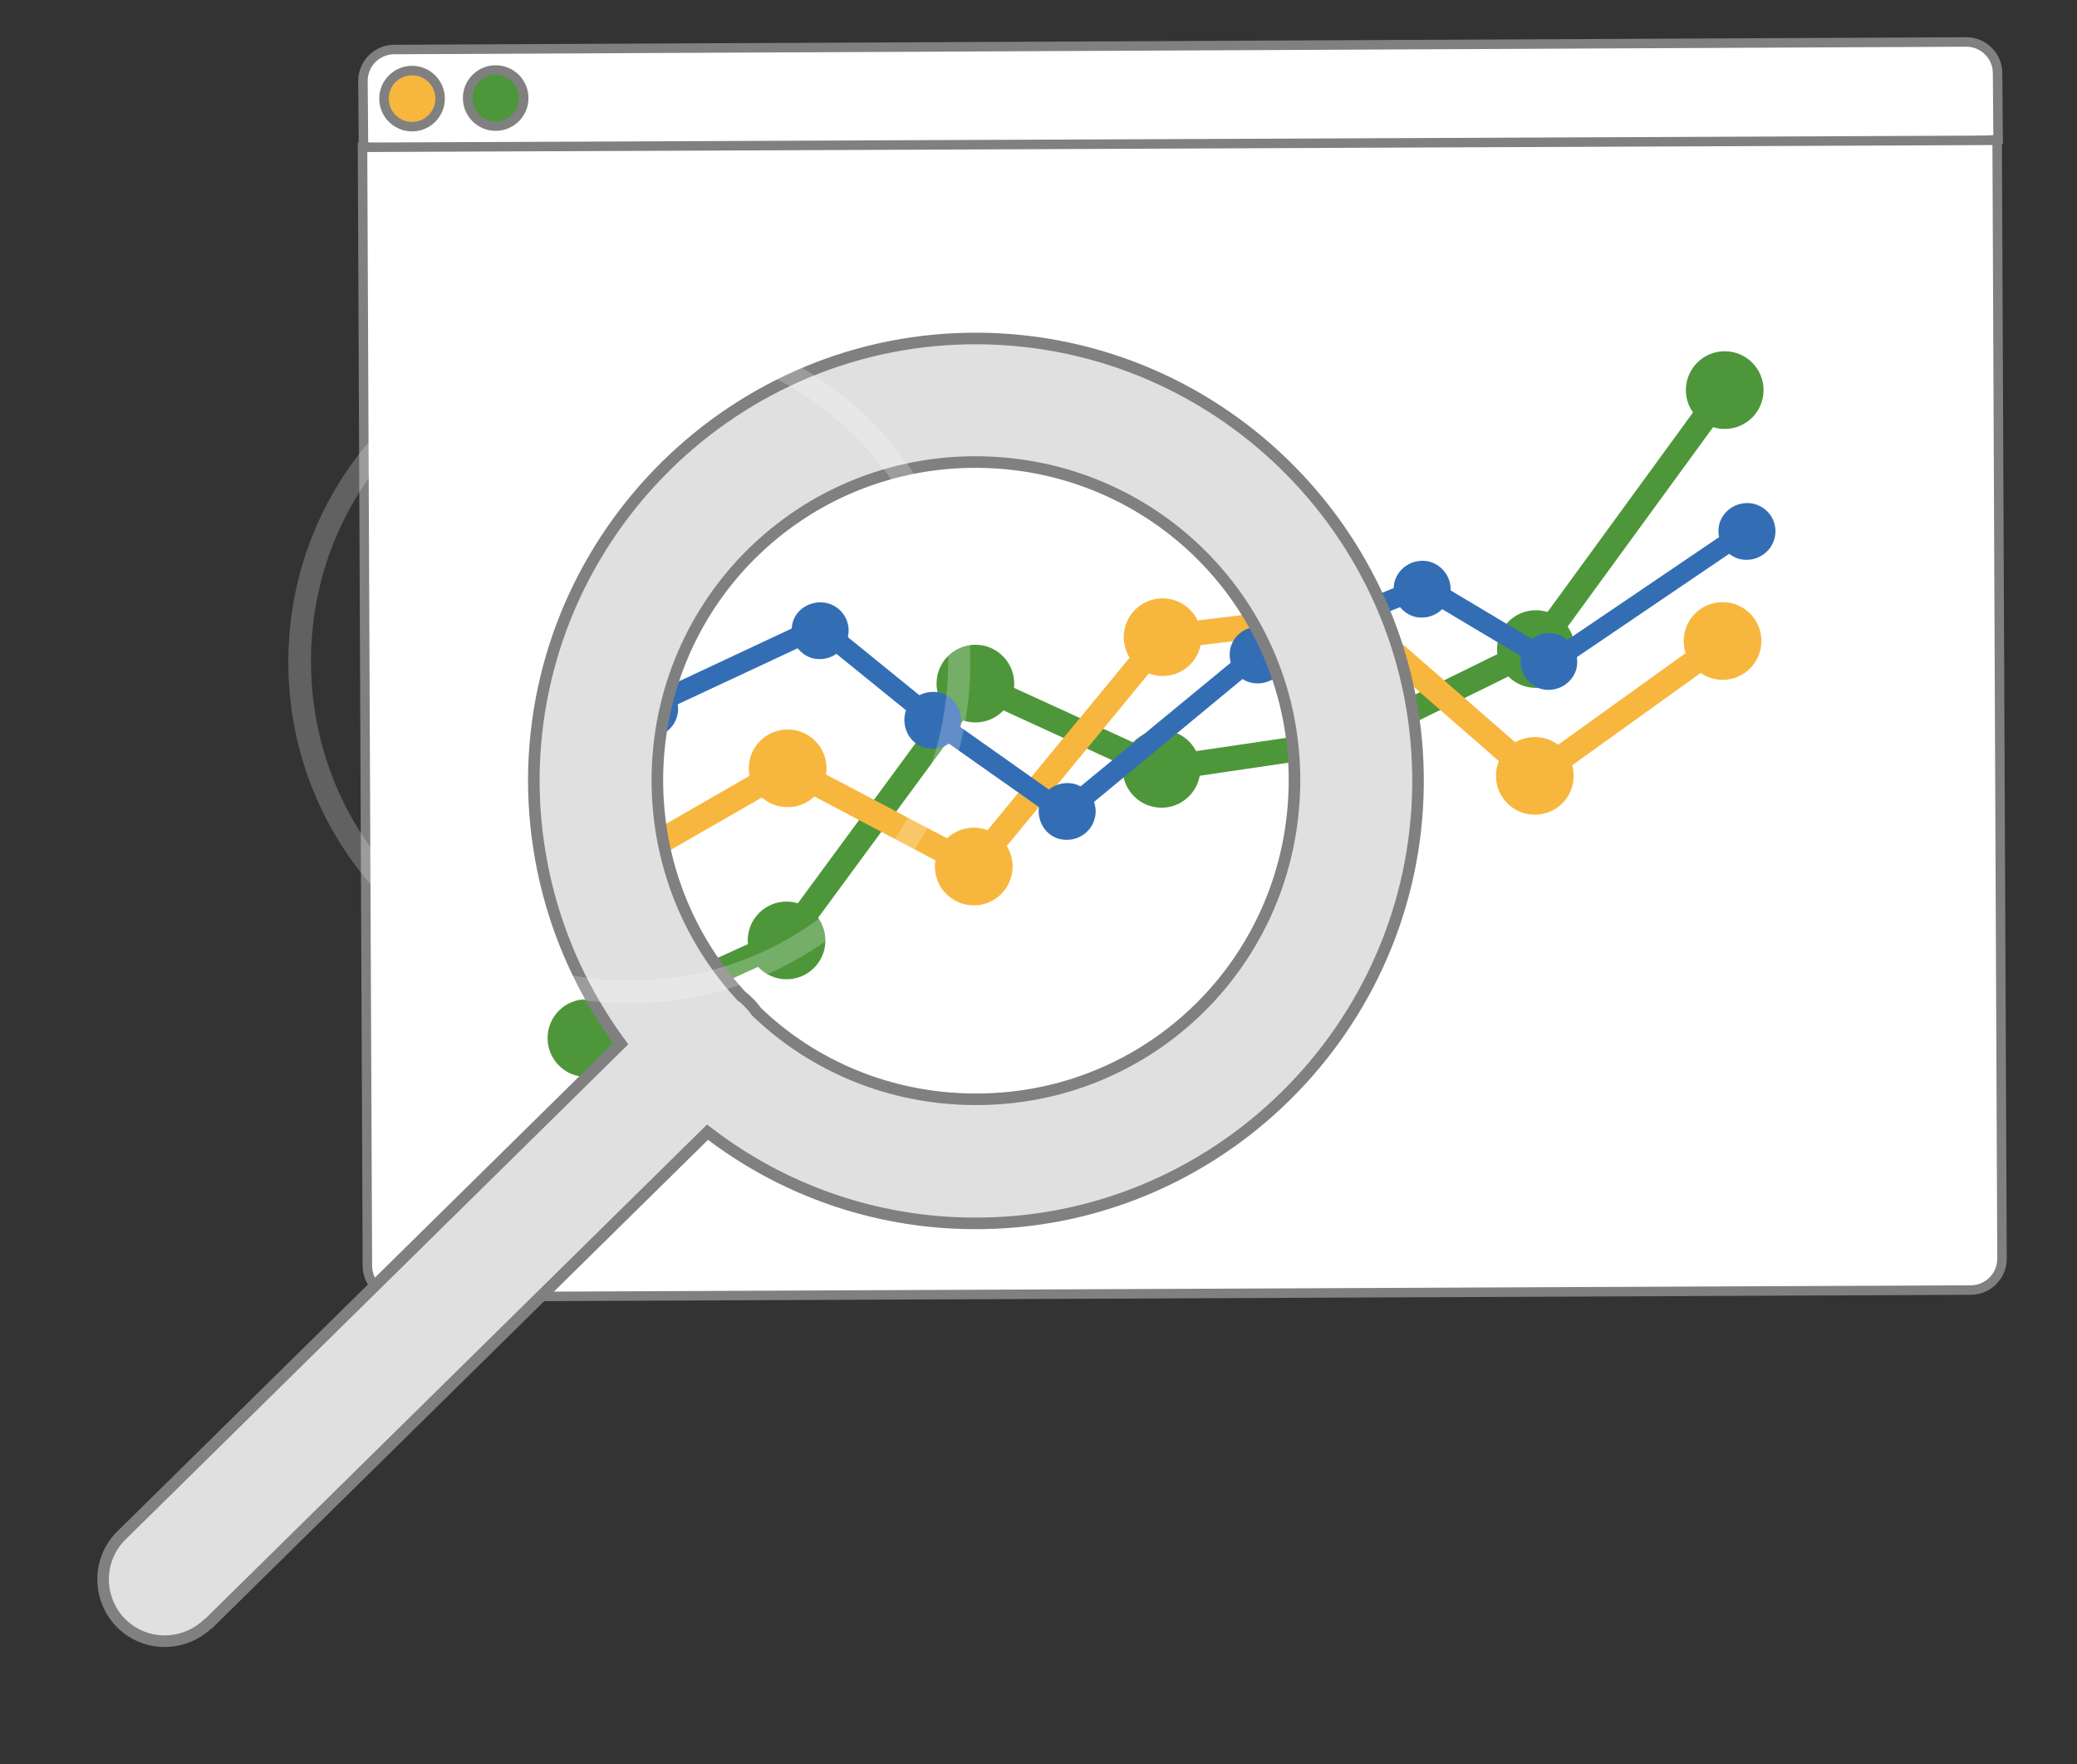 <?xml version="1.0" encoding="utf-8"?>
<!-- Generator: Adobe Illustrator 18.0.0, SVG Export Plug-In . SVG Version: 6.00 Build 0)  -->
<!DOCTYPE svg PUBLIC "-//W3C//DTD SVG 1.1//EN" "http://www.w3.org/Graphics/SVG/1.1/DTD/svg11.dtd">
<svg version="1.1" id="Layer_1" xmlns="http://www.w3.org/2000/svg" xmlns:xlink="http://www.w3.org/1999/xlink" x="0px" y="0px"
	 viewBox="0 0 385 327" enable-background="new 0 0 385 327" xml:space="preserve">
<rect x="0" y="0" width="385" height="327" fill="#333333" stroke="none"/>
<g>
	<g id="layer2_1_">
		<g>
			<g id="g4488" transform="translate(4.079,7.176)">
				<path id="rect4209-3" fill="#FFFFFF" stroke="#808080" stroke-width="1.759" stroke-miterlimit="10" d="M69,2
					c-3.2,0-5.8,2.6-5.8,5.8l0.1,12.3l151.5,6.4l151.5-7.8l-0.1-12.3c0-3.2-2.6-5.8-5.8-5.8L69,2z"/>
				
					<circle id="path4197-3-7" fill="#F7B73E" stroke="#808080" stroke-width="1.759" stroke-miterlimit="10" cx="72.3" cy="11.1" r="5.2"/>
				
					<circle id="path4197-56-5" fill="#4D973A" stroke="#808080" stroke-width="1.759" stroke-miterlimit="10" cx="87.8" cy="11" r="5.2"/>
			</g>
			<path id="rect4177-2" fill="#FFFFFF" stroke="#808080" stroke-width="1.759" stroke-miterlimit="10" d="M67.2,27.3l0.9,207.3
				c0,3.2,2.6,5.8,5.8,5.8l291.4-1.3c3.2,0,5.8-2.6,5.8-5.8L370.2,26L67.2,27.3L67.2,27.3z"/>
			<path id="path4582" fill="none" stroke="#4D973A" stroke-width="4.615" stroke-linecap="round" stroke-linejoin="round" d="
				M111,190.1l34.7-15.8l35-47.6l34.5,15.8l34.7-5.1l34.8-17.1l35-48"/>
			<circle id="path4584" fill="#4D973A" cx="108.7" cy="192.4" r="7.2"/>
			<circle id="path4584-6" fill="#4D973A" cx="145.8" cy="174.3" r="7.2"/>
			<circle id="path4584-1" fill="#4D973A" cx="180.8" cy="126.7" r="7.2"/>
			<circle id="path4584-2" fill="#4D973A" cx="215.3" cy="142.5" r="7.2"/>
			<circle id="path4584-9" fill="#4D973A" cx="252.2" cy="136.2" r="7.2"/>
			<circle id="path4584-3" fill="#4D973A" cx="284.7" cy="120.3" r="7.2"/>
			<circle id="path4584-19" fill="#4D973A" cx="319.7" cy="72.3" r="7.2"/>
			<path id="path4582-4" fill="none" stroke="#F7B73E" stroke-width="4.615" stroke-linecap="round" stroke-linejoin="round" d="
				M111.2,162.4l34.8-20l34.5,18.2l35-42.5l34.7-4.2l34.4,30l34.8-25"/>
			<circle id="path4584-1-7" fill="#F7B73E" cx="111.2" cy="162.4" r="7.2"/>
			<circle id="path4584-1-7-8" fill="#F7B73E" cx="146" cy="142.4" r="7.2"/>
			<circle id="path4584-1-7-4" fill="#F7B73E" cx="180.5" cy="160.6" r="7.2"/>
			<circle id="path4584-1-7-5" fill="#F7B73E" cx="215.5" cy="118.1" r="7.2"/>
			<circle id="path4584-1-7-0" fill="#F7B73E" cx="250.1" cy="113.8" r="7.2"/>
			<circle id="path4584-1-7-3" fill="#F7B73E" cx="284.5" cy="143.8" r="7.2"/>
			<circle id="path4584-1-7-6" fill="#F7B73E" cx="319.3" cy="118.8" r="7.2"/>
		</g>
		<path id="path5505_2_" fill="#336EB5" d="M322.1,98c-0.5-0.1-1.1,0-1.6,0.3l-32.9,22.3L265,107.1c-0.5-0.3-1.1-0.3-1.7-0.1
			l-31,12.5c-0.2,0.1-0.3,0.2-0.5,0.3l-34.6,28.5l-21.8-15.4l-22.4-18.2c-0.6-0.4-1.3-0.5-2-0.2l-31.6,14.8
			c-0.9,0.4-1.3,1.6-0.9,2.5c0.4,0.9,1.6,1.3,2.5,0.9l30.6-14.3l21.6,17.5c0,0,0.1,0.1,0.1,0.1l23,16.2c0.7,0.5,1.6,0.5,2.3-0.1
			l35.4-29.3l29.8-12l22.8,13.6c0.6,0.4,1.4,0.3,2-0.1l33.9-23c0.9-0.6,1.1-1.7,0.5-2.6C322.9,98.4,322.5,98.1,322.1,98z"/>
		<path id="path6349_2_" fill="#336EB5" d="M328.9,99.9c-0.8,2.8-3.7,4.4-6.5,3.7l0,0c-2.8-0.8-4.4-3.7-3.7-6.5v0
			c0.8-2.8,3.7-4.4,6.5-3.7C328.1,94.2,329.7,97.1,328.9,99.9z"/>
		<path id="path6349-9_2_" fill="#336EB5" d="M292.2,124c-0.8,2.8-3.7,4.4-6.5,3.7c-2.8-0.8-4.4-3.7-3.7-6.5
			c0.8-2.8,3.7-4.4,6.5-3.7C291.3,118.3,292.9,121.2,292.2,124z"/>
		<path id="path6349-2_2_" fill="#336EB5" d="M268.7,110.6c-0.8,2.8-3.7,4.4-6.5,3.7c-2.8-0.8-4.4-3.7-3.7-6.5
			c0.8-2.8,3.7-4.4,6.5-3.7C267.8,104.9,269.5,107.8,268.7,110.6z"/>
		<path id="path6349-0_2_" fill="#336EB5" d="M238.3,122.8c-0.8,2.8-3.7,4.4-6.5,3.7s-4.4-3.7-3.7-6.5c0.8-2.8,3.7-4.4,6.5-3.7
			S239.1,120,238.3,122.8z"/>
		<path id="path6349-23_2_" fill="#336EB5" d="M202.9,151.8c-0.8,2.8-3.7,4.4-6.5,3.7s-4.4-3.7-3.7-6.5s3.7-4.4,6.5-3.7
			C202,146.1,203.7,149,202.9,151.8z"/>
		<path id="path6349-7_2_" fill="#336EB5" d="M178,134.9c-0.8,2.8-3.7,4.4-6.5,3.7s-4.4-3.7-3.7-6.5s3.7-4.4,6.5-3.7
			S178.7,132.1,178,134.9z"/>
		<path id="path6349-5_2_" fill="#336EB5" d="M157.1,118.3c-0.8,2.8-3.7,4.4-6.5,3.7c-2.8-0.8-4.4-3.7-3.7-6.5s3.7-4.4,6.5-3.7
			C156.3,112.6,157.9,115.5,157.1,118.3z"/>
		<path id="path6349-92_2_" fill="#336EB5" d="M125.5,132.8c-0.8,2.8-3.7,4.4-6.5,3.7c-2.8-0.8-4.4-3.7-3.7-6.5
			c0.8-2.8,3.7-4.4,6.5-3.7C124.6,127.1,126.3,130,125.5,132.8z"/>
		<g id="g4622_1_" transform="translate(-15.35,-552.362)">
			<path id="path4481_1_" fill="#E0E0E0" stroke="#808080" stroke-width="2.146" stroke-miterlimit="10" d="M196.9,615.1
				c-45.1-0.4-82.2,36.2-82.6,81.3c-0.1,18.5,5.9,35.6,16.1,49.4l-92.4,91c-4.6,4.4-4.7,11.6-0.4,16.2c4.4,4.6,11.6,4.7,16.2,0.4
				c0.1-0.1,0.2-0.2,0.3-0.2l92.4-91c13.6,10.5,30.7,16.8,49.1,16.9c45.1,0.4,82.2-36.2,82.6-81.3
				C278.6,652.6,242.1,615.5,196.9,615.1z M196.7,638c32.8,0.3,58.9,26.8,58.6,59.5c-0.3,32.8-26.8,58.9-59.5,58.6
				c-15.6-0.1-29.8-6.2-40.2-16.2c-0.8-1.1-1.7-2.1-2.8-2.9c-9.8-10.6-15.7-24.8-15.6-40.5C137.5,663.8,164,637.7,196.7,638z"/>
			<path id="path4602_1_" fill="#FFFFFF" fill-opacity="0.224" d="M132.5,611.9c-34.9-0.3-63.5,27.8-63.7,62.7c0,0,0,0,0,0
				c-0.3,34.9,27.8,63.5,62.7,63.7h0c34.9,0.3,63.5-27.8,63.7-62.7v0C195.6,640.7,167.5,612.1,132.5,611.9
				C132.5,611.9,132.5,611.9,132.5,611.9z M132.5,616c32.8,0.3,58.9,26.8,58.6,59.5c-0.3,32.8-26.8,58.9-59.5,58.6
				c-15.6-0.1-29.8-6.2-40.2-16.2c-0.8-1.1-1.7-2.1-2.8-2.9c-9.8-10.6-15.7-24.8-15.6-40.5C73.2,641.9,99.7,615.8,132.5,616z"/>
		</g>
	</g>
</g>
</svg>
